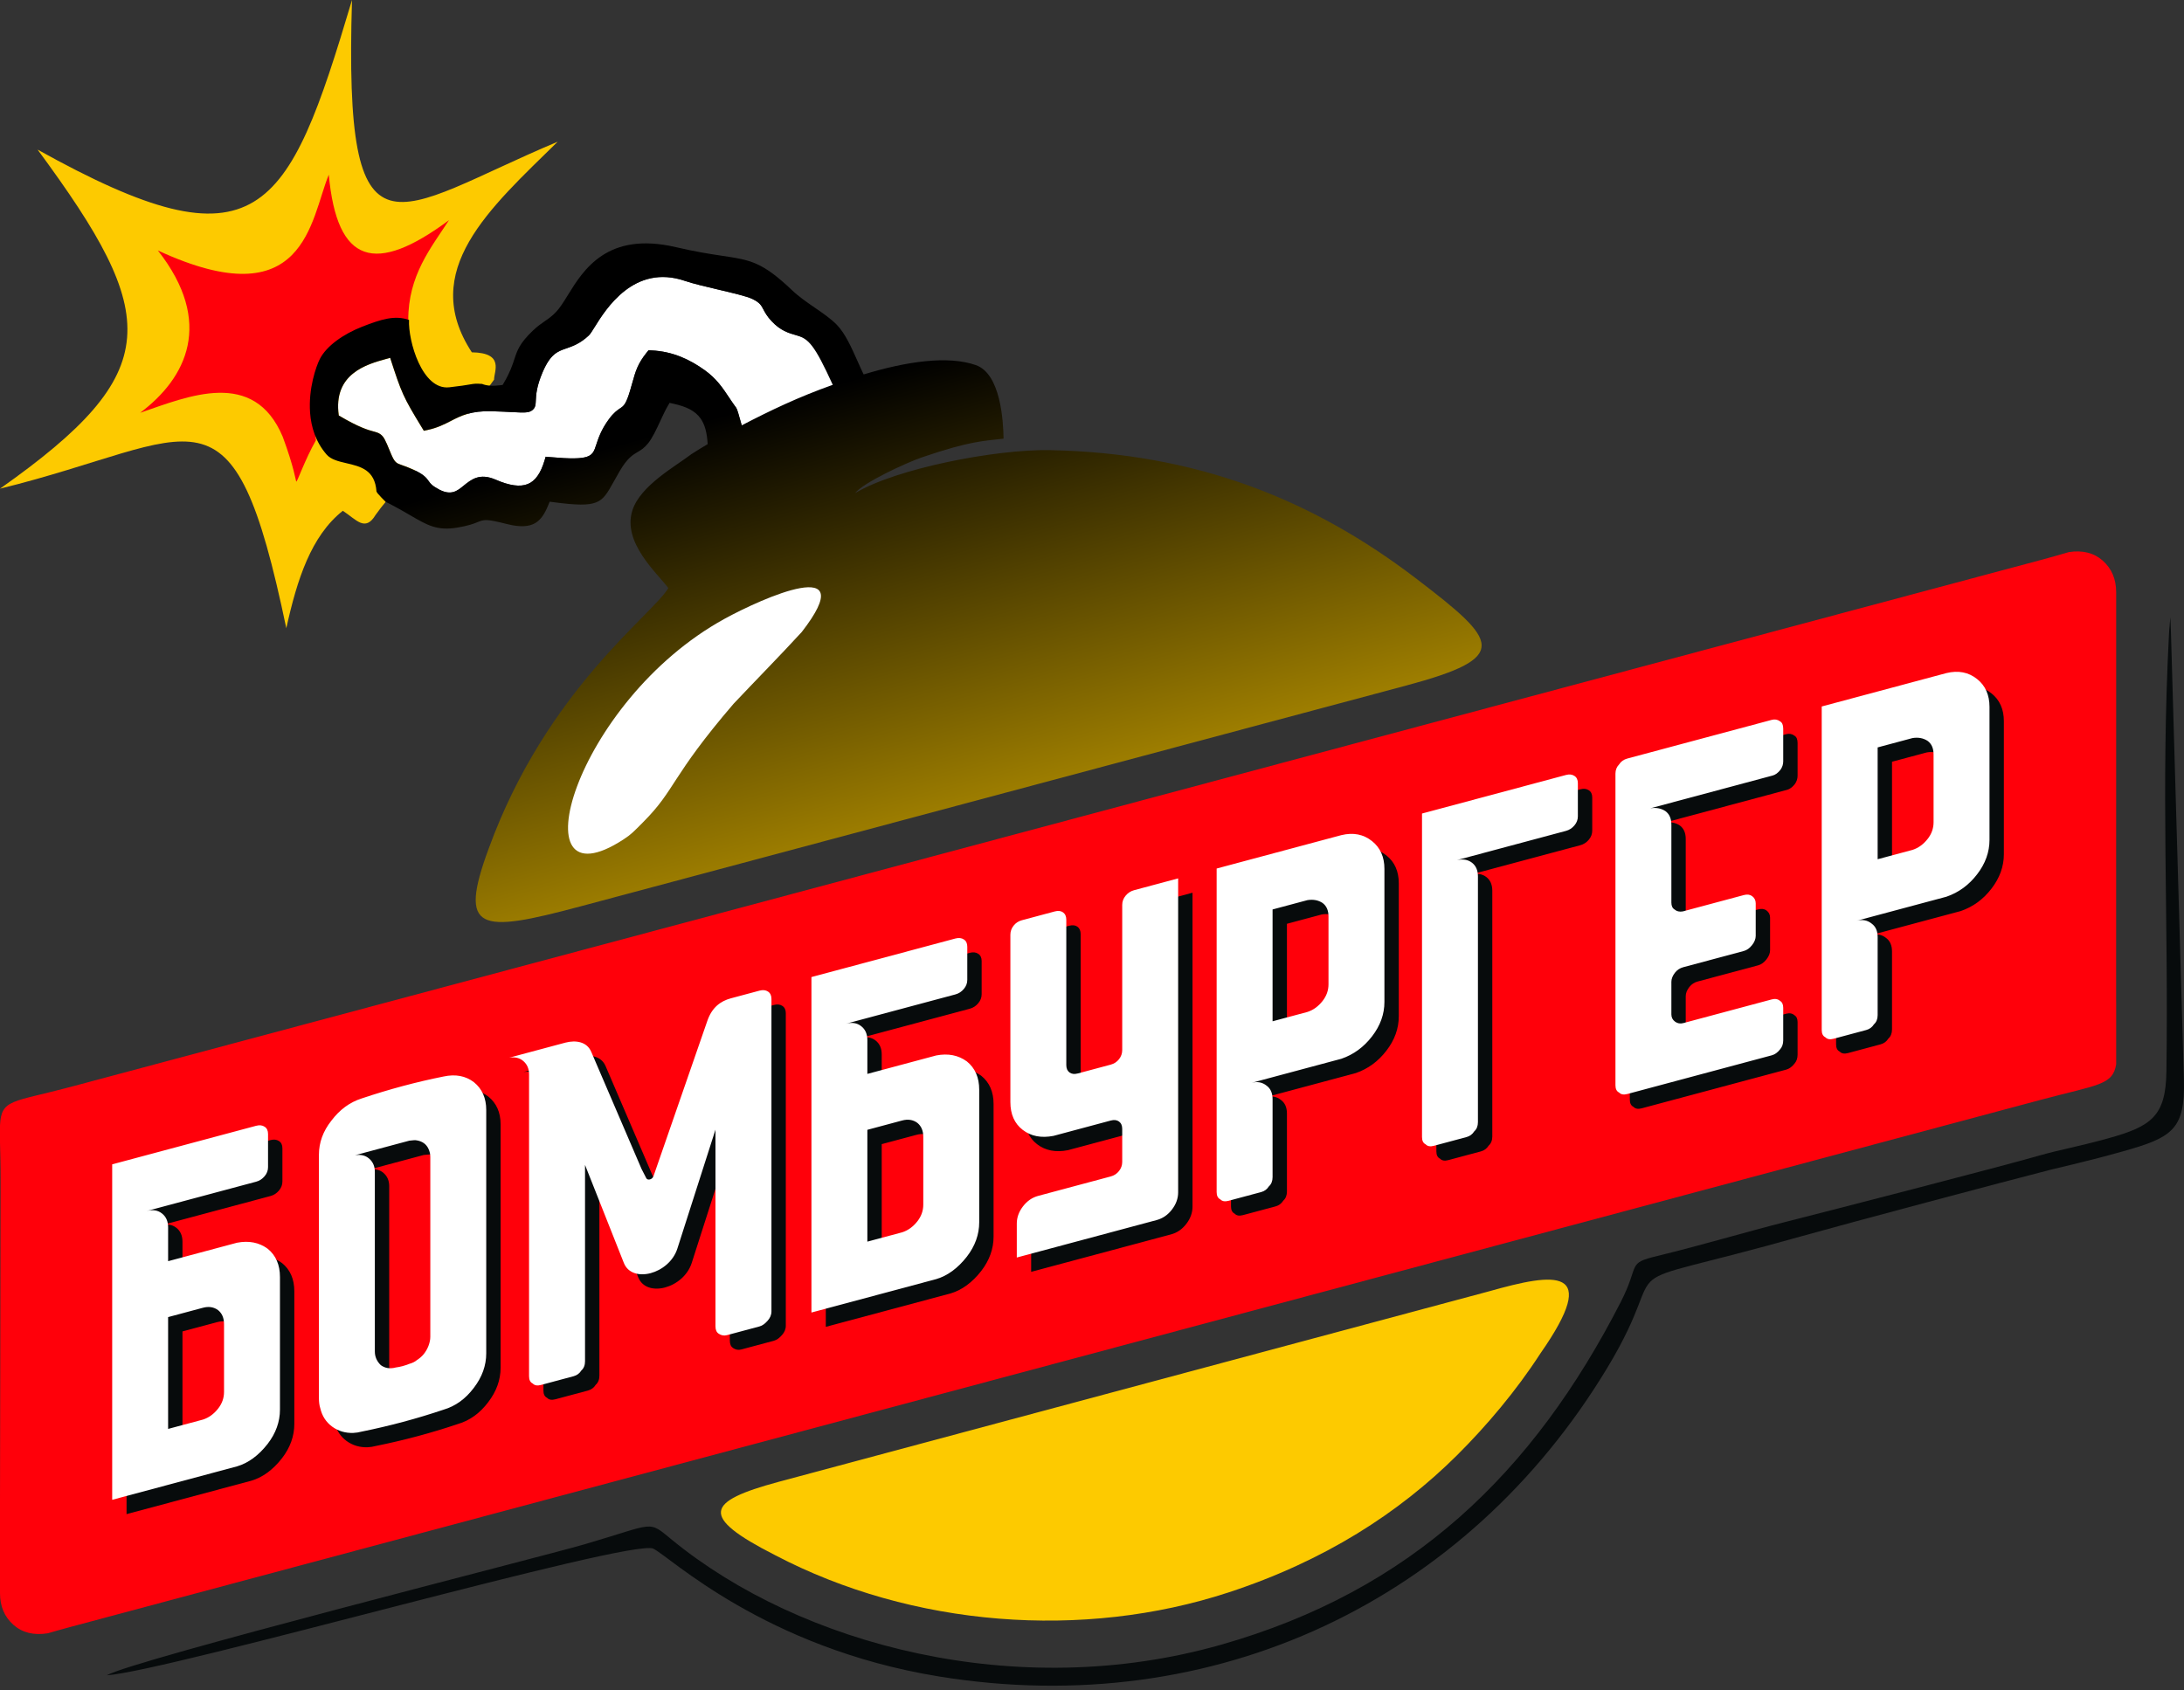 <?xml version="1.0" encoding="UTF-8"?> <svg xmlns="http://www.w3.org/2000/svg" width="500" height="387" viewBox="0 0 500 387" fill="none"><rect x="0" y="0" width="500" height="387" fill="#333333" stroke="none"/><g clip-path="url(#clip0_23_2053)"><path fill-rule="evenodd" clip-rule="evenodd" d="M85.981 117.92C92.27 109.014 100.994 103.997 113.111 86.937C113.086 85.068 115.579 80.792 108.022 80.679C95.791 62 112.073 47.766 127.676 32.449C90.066 48.257 78.672 63.268 80.585 0C65.869 49.38 59.243 62.45 8.608 34.263C36.808 72.49 37.898 85.153 0 111.904C45.717 100.656 53.143 84.628 65.545 143.857C68.02 132.665 71.227 122.706 78.485 116.968C81.593 118.985 83.594 121.877 85.981 117.92H85.981Z" fill="#FDCA00"></path><path fill-rule="evenodd" clip-rule="evenodd" d="M36.146 57.356C49.104 73.877 42.662 86.596 32.09 94.525C43.157 90.726 58.118 84.295 64.724 100.008C67.346 107.093 67.681 110.038 67.829 110.275C67.992 110.536 69.832 105.189 72.33 100.813C71.809 96.184 73.005 95.635 73.778 89.52C74.337 85.086 74.133 84.655 76.094 81.992C79.655 77.155 85.398 72.507 93.466 73.306C93.44 63.047 98.675 56.742 102.791 50.419C85.891 62.958 77.175 60.542 75.271 40.009C71.027 50.28 70.01 73.049 36.146 57.356Z" fill="#FF000A"></path><path fill-rule="evenodd" clip-rule="evenodd" d="M111.129 85.458C111.116 85.451 111.104 85.444 111.092 85.436C111.104 85.444 111.116 85.451 111.129 85.458Z" fill="black"></path><path fill-rule="evenodd" clip-rule="evenodd" d="M170.21 98.826C169.947 97.905 169.804 97.389 169.663 96.881C169.215 95.268 168.777 93.69 168.563 93.405C167.973 92.621 167.424 91.796 166.889 90.992C165.407 88.767 164.019 86.684 161.309 84.749C159.687 83.592 157.908 82.525 155.9 81.716C153.877 80.9 151.63 80.35 149.093 80.237L148.468 80.21L148.077 80.697C145.978 83.312 145.513 84.977 144.75 87.706C144.611 88.204 144.46 88.743 144.228 89.519C143.307 92.602 142.772 92.962 142.017 93.47C141.332 93.929 140.523 94.473 139.425 95.959C137.634 98.381 136.988 100.352 136.482 101.897C135.623 104.519 135.297 105.513 125.927 104.674L124.925 104.584L124.634 105.545C123.775 108.384 122.544 110.149 120.832 110.84C119.063 111.554 116.657 111.222 113.497 109.849C109.801 108.243 107.929 109.767 106.054 111.292C104.671 112.418 103.285 113.545 100.535 112.098C98.91 111.242 98.538 110.72 98.183 110.222C97.618 109.429 97.081 108.676 94.682 107.568C93.549 107.046 92.693 106.747 92.019 106.512C90.73 106.063 90.358 105.934 89.472 103.802L89.221 103.197C88.237 100.826 87.895 100.001 87.073 99.422C86.611 99.097 86.181 98.981 85.523 98.803C84.345 98.484 82.209 97.907 77.56 95.142C76.204 85.57 84.009 83.413 88.35 82.214C88.694 82.119 89.018 82.029 89.321 81.941C91.935 90.012 92.27 90.834 96.576 97.896L97.033 98.646L97.887 98.462C100.149 97.975 101.707 97.174 103.26 96.376C105.539 95.205 107.806 94.04 112.575 94.172C114.544 94.227 116.122 94.309 117.333 94.372C119.958 94.508 121.058 94.565 121.843 93.951C122.593 93.364 122.624 92.721 122.676 91.614C122.73 90.461 122.821 88.506 124.231 85.218C126.023 81.038 127.663 80.47 129.581 79.807C131.121 79.275 132.805 78.693 134.795 76.824C135.144 76.496 135.55 75.843 136.111 74.937C138.698 70.766 145.164 60.343 156.824 64.326C158.657 64.952 161.496 65.62 164.312 66.282C167.669 67.071 170.993 67.852 172.256 68.467C173.941 69.286 174.282 69.934 174.729 70.784C175.128 71.544 175.59 72.423 176.681 73.579C178.717 75.74 180.516 76.257 182.348 76.784C185.182 77.599 188.113 78.443 192.457 88.24L170.21 98.826L170.21 98.826Z" fill="white"></path><path fill-rule="evenodd" clip-rule="evenodd" d="M0.133 270.033L0 343.527V364.816C0 367.846 1.023 370.258 3.073 372.076C5.105 373.878 7.745 374.53 10.944 374.011C12.432 373.578 14.111 373.099 16.01 372.591C166.563 332.305 316.719 292.125 467.271 251.839C480.221 248.374 483.685 248.526 484.471 243.722V230.216C484.464 229.547 484.46 228.853 484.46 228.13C484.464 205.27 484.467 182.41 484.471 159.55V135.641C484.471 132.611 483.448 130.199 481.398 128.381C479.39 126.6 476.789 125.943 473.641 126.428C471.837 126.956 469.749 127.559 467.325 128.208C316.97 168.427 166.615 208.647 16.26 248.867C2.789 252.47 0.298 251.625 0 257.681V261.662C0.051 263.853 0.139 266.586 0.133 270.033L0.133 270.033Z" fill="#FF000A"></path><path fill-rule="evenodd" clip-rule="evenodd" d="M177.43 356.111C208.825 372.581 247.964 375.571 281.245 364.66C303.241 357.449 320.303 346.442 333.593 333.218C340.3 326.545 347.115 318.496 352.65 309.938C366.7 289.831 355.891 291.48 340.971 295.685L178.193 339.346C161.7 343.82 159.928 347.205 177.43 356.111H177.43ZM169.807 97.401L169.662 96.881C169.214 95.268 168.777 93.69 168.563 93.405C167.973 92.621 167.424 91.796 166.889 90.992C165.407 88.767 164.019 86.684 161.309 84.749C159.687 83.592 157.908 82.525 155.9 81.716C153.876 80.9 151.63 80.35 149.093 80.237L148.468 80.21L148.077 80.697C145.978 83.312 145.513 84.977 144.75 87.706C144.61 88.204 144.46 88.743 144.228 89.519C143.307 92.602 142.772 92.962 142.016 93.47C141.332 93.93 140.523 94.473 139.425 95.959C137.634 98.381 136.988 100.352 136.482 101.897C135.623 104.519 135.297 105.513 125.926 104.674L124.925 104.584L124.634 105.545C123.775 108.384 122.544 110.149 120.832 110.84C119.063 111.554 116.657 111.223 113.497 109.849C109.801 108.243 107.929 109.767 106.054 111.292C104.671 112.418 103.285 113.545 100.535 112.098C98.91 111.242 98.537 110.72 98.183 110.222C97.618 109.429 97.081 108.676 94.682 107.568C93.549 107.046 92.693 106.747 92.019 106.512C90.73 106.063 90.358 105.934 89.472 103.802L89.22 103.197C88.237 100.826 87.895 100.001 87.073 99.422C86.611 99.097 86.181 98.981 85.523 98.803C84.344 98.484 82.208 97.907 77.56 95.142C76.204 85.57 84.008 83.413 88.35 82.214C88.693 82.119 89.018 82.029 89.321 81.941C91.935 90.012 92.27 90.834 96.576 97.896L97.033 98.646L97.887 98.462C100.149 97.975 101.707 97.174 103.26 96.376C105.539 95.205 107.806 94.04 112.575 94.172C114.544 94.227 116.122 94.309 117.333 94.372C119.958 94.508 121.058 94.565 121.843 93.951C122.593 93.364 122.624 92.721 122.675 91.614C122.729 90.461 122.821 88.506 124.231 85.218C126.022 81.038 127.663 80.47 129.581 79.807C131.121 79.275 132.804 78.693 134.795 76.824C135.144 76.497 135.549 75.843 136.111 74.937C138.698 70.766 145.164 60.343 156.823 64.326C158.656 64.952 161.496 65.62 164.311 66.282C167.669 67.071 170.993 67.852 172.256 68.467C173.941 69.286 174.282 69.934 174.729 70.784C175.128 71.544 175.59 72.423 176.68 73.579C178.717 75.74 180.516 76.257 182.348 76.784C185.117 77.581 186.468 78.948 190.65 88.123C182.762 90.926 176.397 93.981 169.807 97.401L169.807 97.401ZM197.724 85.744C197.246 84.771 196.769 83.699 196.282 82.604C194.937 79.582 193.512 76.38 191.605 74.401C190.286 73.033 188.453 71.772 186.585 70.487C184.763 69.235 182.909 67.96 181.354 66.481C174.485 59.952 171.819 59.551 165.418 58.589C162.699 58.181 159.337 57.675 154.752 56.601C139.046 52.923 133.584 61.771 130.013 67.558C129.042 69.131 128.198 70.498 127.291 71.448C126.363 72.422 125.565 72.972 124.689 73.575C123.9 74.118 123.04 74.711 121.986 75.719C118.956 78.618 118.429 80.215 117.766 82.225C117.293 83.663 116.756 85.29 115.375 87.631L115.069 88.149L114.465 88.226C113.896 88.299 112.967 88.379 112.071 88.304C111.487 88.255 110.896 88.14 110.371 87.916C108.887 87.811 108.59 87.862 107.549 88.04C106.7 88.185 105.411 88.405 102.853 88.69C96.632 89.384 93.413 78.056 93.645 73.271C90.405 72.105 87.219 73.132 82.937 74.804C78.596 76.501 74.726 79.235 73.22 82.213C72.373 83.887 70.581 88.977 70.989 94.501C71.231 97.778 72.263 101.194 74.767 104.082C75.775 105.245 77.534 105.654 79.26 106.057C82.59 106.832 85.828 107.587 86.192 112.539L86.197 112.592C86.277 112.681 86.35 112.788 86.412 112.927L87.28 113.893C87.697 114.306 87.948 114.566 88.117 114.742C88.245 114.875 88.309 114.942 88.319 114.949C88.351 114.974 88.322 114.941 88.392 114.972C88.553 115.046 88.796 115.156 89.227 115.379C91.103 116.352 92.584 117.217 93.891 117.98C97.816 120.273 100.073 121.591 104.663 120.824C107.31 120.381 108.449 119.921 109.221 119.609C110.884 118.938 111.247 118.791 116.122 120.017C119.153 120.78 121.144 120.592 122.522 119.791C123.883 118.999 124.752 117.532 125.482 115.762L125.844 114.884L126.784 115.007C137.134 116.361 137.736 115.279 140.453 110.387C140.895 109.591 141.385 108.711 141.901 107.834C143.642 104.881 144.832 104.182 146.063 103.458C146.761 103.047 147.477 102.626 148.395 101.491C149.363 100.293 150.317 98.239 151.198 96.339C151.773 95.1 152.32 93.921 152.842 93.029L153.296 92.251L154.177 92.448C157.189 93.123 159.101 94.066 160.336 95.76C161.383 97.197 161.85 99.074 162.012 101.704C160.623 102.523 159.362 103.301 158.259 104.017C154.684 106.759 146.627 111.181 144.792 116.832C142.392 124.222 150.455 131.223 153.009 134.665C149.33 140.881 125.121 157.998 111.902 194.26C104.81 213.44 109.744 213.746 132.834 207.57L321.818 157.017C346.103 150.521 343.009 146.879 324.416 132.637C300.277 114.147 273.674 103.771 240.51 103.082C227.904 102.819 205.03 107.337 195.764 112.927C197.613 110.548 207.349 105.995 211.257 104.665C222.256 100.92 225.292 100.986 229.754 100.45C229.689 96.499 229.126 85.599 223.394 83.602C217.015 81.378 207.601 82.746 197.724 85.744L197.724 85.744Z" fill="url(#paint0_linear_23_2053)"></path><path fill-rule="evenodd" clip-rule="evenodd" d="M482.571 260.691C475.599 262.603 471.403 263.325 467.155 264.538C457.092 267.411 418.908 277.243 409.421 279.646C399.26 282.219 389.65 285.135 379.447 287.602C372.326 289.324 375.512 289.441 371.069 298.118C351 337.31 323.136 364.262 279.465 376.656C232.79 389.903 183.309 376.671 153.997 352.741C148.18 347.992 150.397 348.803 133.72 353.665C123.83 356.549 30.11 380.218 24.439 383.639C39.2 382.52 144.422 352.27 149.55 354.627C153.173 356.291 174.909 377.385 214.955 383.899C278.203 394.187 335.829 366.441 367.923 313.306C384.403 286.024 364.323 296.662 412.518 283.07C422.535 280.245 459.455 270.416 469.573 267.833C471.929 267.231 477.79 265.962 485.976 263.665C497.315 260.484 500.275 258.646 499.978 247.279L496.994 144.17L496.874 141.324C496.761 143.135 496.658 143.333 496.564 145.138C494.684 181.337 496.479 208.808 495.973 245.345C495.833 255.511 492.647 257.927 482.571 260.691V260.691Z" fill="#070B0C"></path><path d="M179.902 303.561C179.902 304.402 179.589 305.075 179.062 305.677C178.466 306.359 177.872 306.837 177.172 307.024L169.713 309.022C169.013 309.21 168.402 309.074 167.823 308.688C167.351 308.374 167.087 307.835 167.087 306.995V261.965L158.365 289.198C156.499 295.024 148.012 297.282 146.11 292.481L137.224 270.042V314.995C137.224 315.905 136.944 316.611 136.384 317.111C135.964 317.784 135.369 318.223 134.598 318.43L127.14 320.428C126.3 320.653 125.67 320.542 125.25 320.094C124.689 319.824 124.409 319.268 124.409 318.428V290.403V249.3C124.409 248.042 123.99 247.036 123.133 246.286C122.294 245.533 121.194 245.268 119.865 245.484L124.409 244.267L132.291 242.155L132.777 242.025L132.777 242.026C135.082 241.439 137.637 241.787 138.646 244.138L150.163 270.964L151.246 273.073C151.549 273.664 152.628 273.392 152.892 272.633L165.238 237.014C166.277 234.018 168.196 232.544 170.582 231.898L171.114 231.755L172.143 231.479L174.055 230.967L177.176 230.131C177.945 229.925 178.592 229.996 179.116 230.345C179.64 230.694 179.902 231.253 179.902 232.021V239.782V247.799V303.561V303.561ZM448.895 157.412C451.624 156.751 453.968 157.208 455.927 158.782C457.816 160.287 458.76 162.413 458.76 165.142V195.61C458.76 198.409 457.816 201.04 455.927 203.487C454.038 205.952 451.694 207.665 448.895 208.624L428.327 214.135C429.656 213.779 430.811 213.994 431.79 214.781C432.7 215.447 433.154 216.48 433.154 217.879V235.719C433.154 236.629 432.874 237.333 432.315 237.833C431.895 238.505 431.3 238.944 430.531 239.15L423.08 241.147C422.24 241.371 421.61 241.26 421.191 240.813C420.631 240.543 420.351 239.988 420.351 239.149V165.059L448.895 157.412ZM445.957 176.04C445.957 174.641 445.502 173.608 444.593 172.942C443.613 172.295 442.459 172.08 441.13 172.296L433.154 174.432V200.039L441.13 197.902C442.459 197.476 443.613 196.642 444.593 195.4C445.502 194.247 445.957 192.971 445.957 191.571V176.04ZM380.892 188.433L381.102 188.377C382.432 188.161 383.586 188.376 384.565 189.023C385.475 189.689 385.93 190.722 385.93 192.121V209.961C385.93 210.731 386.175 211.26 386.664 211.549C387.154 211.977 387.784 212.123 388.553 211.987L402.511 208.248C403.28 208.042 403.91 208.118 404.4 208.476C404.959 208.886 405.239 209.441 405.239 210.14V217.591C405.239 218.291 404.959 218.996 404.4 219.705C403.84 220.415 403.21 220.863 402.511 221.051L388.658 224.762C387.889 224.968 387.259 225.382 386.769 226.002C386.21 226.712 385.93 227.417 385.93 228.116V235.567C385.93 236.267 386.21 236.821 386.769 237.231C387.329 237.641 387.959 237.752 388.658 237.565L408.912 232.139C409.682 231.932 410.311 232.044 410.801 232.472C411.291 232.761 411.536 233.29 411.536 234.059V241.511C411.536 242.35 411.291 243.045 410.801 243.596C410.242 244.306 409.612 244.754 408.912 244.942L375.855 253.798C375.016 254.023 374.386 253.912 373.966 253.464C373.407 253.194 373.127 252.64 373.127 251.8V180.439C373.127 179.599 373.407 178.895 373.966 178.325C374.386 177.653 375.016 177.204 375.855 176.979L408.912 168.124C409.612 167.936 410.242 168.047 410.801 168.457C411.291 168.728 411.536 169.292 411.536 170.132V177.618C411.536 178.318 411.326 178.968 410.906 179.553C410.346 180.263 409.752 180.702 409.122 180.87L380.893 188.433H380.892ZM361.793 180.747C362.562 180.541 363.209 180.612 363.734 180.961C364.259 181.293 364.521 181.852 364.521 182.622V190.213C364.521 190.982 364.259 191.682 363.734 192.295C363.209 192.925 362.562 193.344 361.793 193.55L336.816 200.241C338.216 199.936 339.37 200.134 340.28 200.835C341.189 201.535 341.644 202.586 341.644 203.985V260.234C341.644 261.144 341.364 261.848 340.804 262.348C340.384 263.02 339.79 263.46 339.02 263.666L331.569 265.661C330.73 265.887 330.1 265.775 329.68 265.328C329.121 265.058 328.841 264.504 328.841 263.664V189.574L361.793 180.747ZM310.371 194.523C313.1 193.861 315.443 194.318 317.402 195.892C319.291 197.397 320.235 199.523 320.235 202.251V232.72C320.235 235.518 319.291 238.15 317.402 240.598C315.513 243.063 313.169 244.775 310.371 245.735L289.802 251.245C291.132 250.889 292.286 251.104 293.265 251.891C294.175 252.557 294.63 253.59 294.63 254.989V272.829C294.63 273.738 294.35 274.443 293.79 274.943C293.37 275.615 292.776 276.054 292.006 276.26L284.555 278.256C283.715 278.481 283.086 278.37 282.666 277.923C282.106 277.653 281.826 277.098 281.826 276.259V202.169L310.371 194.522V194.523ZM307.432 213.15C307.432 211.751 306.978 210.718 306.068 210.052C305.089 209.405 303.934 209.19 302.605 209.406L294.629 211.543V237.149L302.605 235.012C303.934 234.586 305.089 233.752 306.068 232.51C306.978 231.357 307.432 230.081 307.432 228.681V213.15ZM273.011 276.312C273.011 277.711 272.539 279.027 271.594 280.259C270.65 281.492 269.478 282.296 268.079 282.671L236.071 291.245V283.479C236.071 282.08 236.543 280.764 237.488 279.532C238.432 278.299 239.604 277.496 241.003 277.121L257.585 272.679C258.354 272.473 258.984 272.059 259.474 271.438C259.963 270.817 260.208 270.122 260.208 269.352V261.797C260.208 261.027 259.963 260.463 259.474 260.105C258.984 259.746 258.354 259.67 257.585 259.876L244.467 263.39C241.668 263.93 239.324 263.473 237.435 262.021C235.547 260.568 234.602 258.442 234.602 255.644V217.34C234.602 216.57 234.847 215.875 235.337 215.254C235.826 214.633 236.456 214.219 237.226 214.013L244.782 211.989C245.551 211.783 246.181 211.859 246.671 212.217C247.16 212.576 247.405 213.14 247.405 213.91V247.177C247.405 247.946 247.65 248.51 248.14 248.869C248.629 249.228 249.259 249.304 250.029 249.097L257.585 247.073C258.354 246.867 258.984 246.454 259.474 245.833C259.963 245.212 260.208 244.516 260.208 243.747V210.48C260.208 209.71 260.471 209.01 260.995 208.38C261.52 207.75 262.167 207.331 262.937 207.125L273.011 204.427C273.011 236.186 273.011 250.543 273.011 276.312L273.011 276.312ZM224.65 246.346C226.521 247.856 227.466 250.017 227.466 252.815V283.179C227.466 285.977 226.521 288.609 224.632 291.057C222.551 293.713 220.207 295.425 217.636 296.184L189.057 303.84V227.022L222.009 218.195C222.779 217.988 223.426 218.06 223.95 218.409C224.475 218.741 224.737 219.3 224.737 220.069V227.66C224.737 228.43 224.475 229.13 223.95 229.743C223.426 230.373 222.779 230.791 222.009 230.997L201.86 236.395L196.928 237.716C198.327 237.342 199.499 237.517 200.443 238.261C201.388 238.988 201.86 240.068 201.86 241.467V249.198L217.636 244.972C220.365 244.451 222.691 244.912 224.65 246.346H224.65ZM214.663 263.609C214.663 262.209 214.208 261.142 213.299 260.406C212.319 259.689 211.165 259.509 209.835 259.865L209.625 259.921L201.86 262.001V287.607L209.625 285.527L209.835 285.471C211.165 285.044 212.319 284.211 213.299 282.969C214.208 281.816 214.663 280.539 214.663 279.14V263.609ZM104.829 249.796C107.557 249.205 109.866 249.636 111.773 251.084C113.661 252.607 114.606 254.733 114.606 257.461V313.186C114.606 315.985 113.661 318.616 111.773 321.081C109.866 323.621 107.557 325.289 104.829 326.09C98.725 328.145 92.481 329.818 86.097 331.108C85.729 331.206 85.415 331.273 85.134 331.313C84.855 331.353 84.54 331.385 84.19 331.409C82.371 331.476 80.762 330.998 79.345 329.978C77.946 328.954 77.036 327.553 76.617 325.777C76.407 325.133 76.302 324.357 76.302 323.447V267.723C76.302 264.924 77.246 262.327 79.135 259.932C81.042 257.393 83.35 255.69 86.097 254.814C92.411 252.703 98.655 251.03 104.829 249.796V249.796ZM101.803 268.237C101.803 267.887 101.768 267.564 101.698 267.268C101.628 266.972 101.523 266.668 101.383 266.356C100.894 265.298 100.019 264.657 98.777 264.43C98.497 264.365 98.217 264.353 97.938 264.393C97.658 264.433 97.343 264.464 96.993 264.488L84.558 267.82C85.887 267.603 86.989 267.868 87.828 268.623C88.685 269.373 89.105 270.379 89.105 271.639V312.776C89.105 313.966 89.56 314.998 90.452 315.879C91.431 316.596 92.568 316.781 93.897 316.425C94.929 316.288 95.979 316.007 97.011 315.591C97.71 315.403 98.305 315.104 98.777 314.698C99.967 313.959 100.824 312.89 101.383 311.481C101.523 311.094 101.628 310.733 101.698 310.4C101.768 310.066 101.803 309.724 101.803 309.375V268.237L101.803 268.237ZM64.566 289.232C66.437 290.742 67.382 292.902 67.382 295.701V326.065C67.382 328.863 66.437 331.495 64.548 333.942C62.467 336.599 60.123 338.311 57.552 339.07L28.973 346.726V269.908L61.925 261.08C62.694 260.874 63.342 260.946 63.866 261.295C64.391 261.626 64.653 262.186 64.653 262.955V270.546C64.653 271.316 64.391 272.016 63.866 272.629C63.342 273.259 62.694 273.677 61.925 273.883L41.776 279.281L36.844 280.603C38.243 280.228 39.415 280.403 40.359 281.147C41.304 281.874 41.776 282.954 41.776 284.353V292.084L57.552 287.858C60.281 287.337 62.607 287.798 64.566 289.232L64.566 289.232ZM54.579 306.494C54.579 305.095 54.124 304.028 53.214 303.292C52.235 302.575 51.081 302.394 49.751 302.75L49.541 302.807L41.776 304.887V330.493L49.541 328.413L49.751 328.357C51.081 327.93 52.235 327.096 53.214 325.855C54.124 324.701 54.579 323.425 54.579 322.026V306.494Z" fill="#070B0C"></path><path d="M176.614 300.281C176.614 301.121 176.3 301.795 175.773 302.397C175.177 303.078 174.582 303.556 173.882 303.744L166.424 305.742C165.724 305.93 165.113 305.793 164.534 305.408C164.062 305.094 163.798 304.555 163.798 303.714V258.684L155.076 285.918C153.21 291.743 144.723 294.001 142.821 289.2L133.935 266.761V311.715C133.935 312.625 133.655 313.33 133.095 313.83C132.675 314.503 132.08 314.943 131.309 315.149L123.851 317.147C123.011 317.372 122.381 317.261 121.96 316.813C121.4 316.544 121.12 315.988 121.12 315.148V287.123V246.019C121.12 244.761 120.7 243.755 119.844 243.006C119.005 242.252 117.904 241.988 116.576 242.204L121.12 240.987L129.001 238.875L129.488 238.745L129.488 238.746C131.793 238.158 134.348 238.507 135.357 240.858L146.874 267.684L147.956 269.793C148.26 270.384 149.339 270.111 149.602 269.352L161.949 233.734C162.988 230.737 164.907 229.263 167.293 228.618L167.825 228.474L168.854 228.199L170.766 227.686L173.887 226.85C174.656 226.644 175.303 226.716 175.827 227.065C176.351 227.413 176.614 227.972 176.614 228.741V236.501V244.519V300.281V300.281ZM445.606 154.132C448.335 153.471 450.679 153.928 452.637 155.502C454.526 157.007 455.471 159.133 455.471 161.861V192.33C455.471 195.128 454.526 197.76 452.637 200.207C450.749 202.672 448.405 204.385 445.606 205.344L425.038 210.854C426.367 210.498 427.521 210.714 428.501 211.501C429.41 212.167 429.865 213.199 429.865 214.598V232.439C429.865 233.348 429.585 234.053 429.026 234.553C428.606 235.225 428.011 235.664 427.242 235.87L419.791 237.866C418.951 238.091 418.321 237.98 417.902 237.533C417.342 237.263 417.062 236.708 417.062 235.869V161.779L445.606 154.132V154.132ZM442.668 172.76C442.668 171.36 442.213 170.328 441.304 169.662C440.324 169.015 439.17 168.8 437.841 169.015L429.865 171.152V196.758L437.841 194.621C439.17 194.195 440.324 193.362 441.304 192.12C442.213 190.967 442.668 189.69 442.668 188.291V172.76ZM377.603 185.153L377.813 185.096C379.143 184.88 380.297 185.096 381.277 185.743C382.186 186.409 382.641 187.441 382.641 188.841V206.681C382.641 207.451 382.886 207.98 383.375 208.268C383.865 208.697 384.495 208.843 385.264 208.707L399.222 204.967C399.991 204.761 400.621 204.838 401.111 205.196C401.67 205.606 401.95 206.161 401.95 206.86V214.311C401.95 215.011 401.67 215.715 401.111 216.425C400.551 217.134 399.921 217.583 399.222 217.771L385.369 221.482C384.6 221.688 383.97 222.101 383.48 222.722C382.921 223.432 382.641 224.136 382.641 224.836V232.287C382.641 232.987 382.921 233.541 383.48 233.951C384.04 234.361 384.67 234.472 385.369 234.284L405.623 228.858C406.393 228.652 407.022 228.763 407.512 229.192C408.002 229.48 408.247 230.01 408.247 230.779V238.23C408.247 239.07 408.002 239.765 407.512 240.316C406.953 241.025 406.323 241.474 405.623 241.661L372.566 250.517C371.727 250.742 371.097 250.631 370.677 250.184C370.117 249.914 369.838 249.359 369.838 248.52V177.159C369.838 176.319 370.117 175.614 370.677 175.045C371.097 174.372 371.727 173.924 372.566 173.699L405.623 164.843C406.323 164.656 406.953 164.767 407.512 165.177C408.002 165.448 408.247 166.012 408.247 166.852V174.337C408.247 175.037 408.037 175.688 407.617 176.273C407.057 176.982 406.463 177.421 405.833 177.59L377.603 185.152L377.603 185.153ZM358.504 177.467C359.273 177.26 359.92 177.332 360.445 177.681C360.97 178.013 361.232 178.572 361.232 179.342V186.933C361.232 187.702 360.97 188.402 360.445 189.015C359.92 189.645 359.273 190.063 358.504 190.269L333.527 196.96C334.926 196.656 336.081 196.853 336.991 197.554C337.9 198.255 338.355 199.305 338.355 200.705V256.954C338.355 257.863 338.075 258.568 337.515 259.068C337.095 259.74 336.501 260.179 335.731 260.385L328.28 262.381C327.441 262.606 326.811 262.495 326.391 262.048C325.832 261.778 325.552 261.223 325.552 260.384V186.294L358.504 177.467ZM307.082 191.242C309.81 190.581 312.154 191.038 314.113 192.612C316.002 194.117 316.946 196.243 316.946 198.971V229.44C316.946 232.238 316.002 234.87 314.113 237.317C312.224 239.782 309.88 241.495 307.082 242.454L286.513 247.964C287.842 247.608 288.997 247.824 289.976 248.611C290.886 249.277 291.341 250.309 291.341 251.708V269.549C291.341 270.458 291.061 271.163 290.501 271.663C290.081 272.335 289.486 272.774 288.717 272.98L281.266 274.976C280.426 275.201 279.797 275.09 279.377 274.643C278.817 274.373 278.537 273.818 278.537 272.979V198.889L307.082 191.242V191.242ZM304.143 209.87C304.143 208.471 303.688 207.438 302.779 206.772C301.8 206.125 300.645 205.909 299.316 206.126L291.34 208.262V233.868L299.316 231.732C300.645 231.306 301.8 230.472 302.779 229.23C303.688 228.077 304.143 226.8 304.143 225.401V209.87ZM269.722 273.032C269.722 274.431 269.25 275.747 268.305 276.979C267.361 278.212 266.189 279.015 264.789 279.39L232.782 287.965V280.199C232.782 278.8 233.254 277.484 234.199 276.252C235.143 275.019 236.315 274.215 237.714 273.84L254.295 269.398C255.065 269.192 255.695 268.779 256.184 268.158C256.674 267.537 256.919 266.842 256.919 266.072V258.516C256.919 257.747 256.674 257.183 256.184 256.824C255.695 256.466 255.065 256.389 254.295 256.596L241.178 260.11C238.379 260.649 236.035 260.193 234.146 258.74C232.257 257.287 231.313 255.162 231.313 252.363V214.059C231.313 213.29 231.558 212.594 232.047 211.974C232.537 211.353 233.167 210.939 233.937 210.733L241.492 208.709C242.262 208.502 242.892 208.579 243.381 208.937C243.871 209.295 244.116 209.86 244.116 210.629V243.896C244.116 244.666 244.361 245.23 244.851 245.588C245.34 245.947 245.97 246.023 246.74 245.817L254.296 243.793C255.065 243.587 255.695 243.173 256.185 242.552C256.674 241.931 256.919 241.236 256.919 240.466V207.199C256.919 206.43 257.181 205.73 257.706 205.1C258.231 204.469 258.878 204.051 259.648 203.845L269.722 201.146C269.722 232.906 269.722 247.262 269.722 273.032L269.722 273.032ZM221.361 243.066C223.232 244.576 224.177 246.737 224.177 249.535V279.898C224.177 282.697 223.232 285.329 221.343 287.776C219.262 290.433 216.918 292.145 214.347 292.904L185.768 300.56V223.742L218.72 214.914C219.489 214.708 220.137 214.779 220.661 215.129C221.186 215.46 221.448 216.02 221.448 216.789V224.38C221.448 225.15 221.186 225.85 220.661 226.462C220.137 227.092 219.489 227.511 218.72 227.717L198.571 233.115L193.639 234.436C195.038 234.061 196.21 234.237 197.154 234.981C198.099 235.707 198.571 236.788 198.571 238.187V245.918L214.347 241.691C217.076 241.17 219.402 241.631 221.361 243.066L221.361 243.066ZM211.374 260.328C211.374 258.929 210.919 257.862 210.01 257.126C209.03 256.409 207.875 256.228 206.546 256.584L206.336 256.64L198.57 258.721V284.327L206.336 282.247L206.546 282.19C207.875 281.764 209.03 280.93 210.01 279.689C210.919 278.535 211.374 277.259 211.374 275.86V260.328ZM101.54 246.516C104.268 245.925 106.577 246.356 108.483 247.804C110.373 249.327 111.317 251.453 111.317 254.181V309.906C111.317 312.704 110.373 315.336 108.483 317.801C106.577 320.34 104.268 322.008 101.54 322.809C95.436 324.864 89.192 326.537 82.808 327.827C82.44 327.926 82.125 327.993 81.845 328.033C81.566 328.073 81.251 328.105 80.901 328.128C79.082 328.196 77.473 327.718 76.056 326.698C74.657 325.673 73.747 324.273 73.328 322.496C73.118 321.853 73.013 321.076 73.013 320.167V264.442C73.013 261.644 73.957 259.047 75.846 256.652C77.753 254.113 80.061 252.41 82.808 251.534C89.121 249.423 95.365 247.75 101.54 246.516V246.516ZM98.514 264.957C98.514 264.607 98.479 264.284 98.409 263.988C98.339 263.692 98.234 263.387 98.094 263.075C97.604 262.017 96.73 261.377 95.488 261.15C95.208 261.085 94.928 261.072 94.648 261.112C94.368 261.152 94.054 261.184 93.704 261.208L81.268 264.539C82.598 264.323 83.7 264.588 84.539 265.342C85.396 266.092 85.816 267.099 85.816 268.358V309.496C85.816 310.685 86.271 311.718 87.163 312.598C88.142 313.315 89.279 313.501 90.608 313.145C91.64 313.008 92.69 312.727 93.722 312.311C94.421 312.123 95.016 311.824 95.488 311.417C96.678 310.679 97.535 309.61 98.094 308.201C98.234 307.813 98.339 307.453 98.409 307.119C98.479 306.786 98.514 306.444 98.514 306.094V264.957L98.514 264.957ZM61.277 285.951C63.148 287.462 64.093 289.622 64.093 292.421V322.784C64.093 325.583 63.148 328.215 61.259 330.662C59.178 333.318 56.834 335.031 54.263 335.789L25.684 343.446V266.628L58.636 257.8C59.405 257.594 60.053 257.665 60.577 258.014C61.102 258.346 61.364 258.906 61.364 259.675V267.266C61.364 268.035 61.102 268.735 60.577 269.348C60.053 269.978 59.405 270.397 58.636 270.603L38.487 276L33.554 277.322C34.954 276.947 36.126 277.123 37.07 277.867C38.014 278.593 38.487 279.674 38.487 281.073V288.804L54.263 284.577C56.992 284.056 59.318 284.517 61.277 285.951H61.277ZM51.29 303.214C51.29 301.815 50.835 300.747 49.925 300.012C48.946 299.294 47.791 299.114 46.462 299.47L46.252 299.526L38.486 301.607V327.213L46.252 325.132L46.462 325.076C47.791 324.65 48.946 323.816 49.925 322.574C50.835 321.421 51.29 320.145 51.29 318.746V303.214Z" fill="white"></path><path fill-rule="evenodd" clip-rule="evenodd" d="M183.551 144.725C178.698 150.018 172.881 155.923 167.954 161.148C153.49 178.006 154.73 180.762 147.249 188.257C145.107 190.402 144.57 191.039 142.706 192.248C117.999 208.286 131.428 160.615 165.882 141.702C174.535 136.952 197.519 126.712 183.551 144.725V144.725Z" fill="white"></path></g><defs><linearGradient id="paint0_linear_23_2053" x1="267.399" y1="368.255" x2="189.571" y2="88.422" gradientUnits="userSpaceOnUse"><stop stop-color="#FDCA00"></stop><stop offset="0.318" stop-color="#FDCA00"></stop><stop offset="0.439" stop-color="#FDCA00"></stop><stop offset="1"></stop></linearGradient><clipPath id="clip0_23_2053"><rect width="500" height="386.019" fill="white"></rect></clipPath></defs></svg> 
